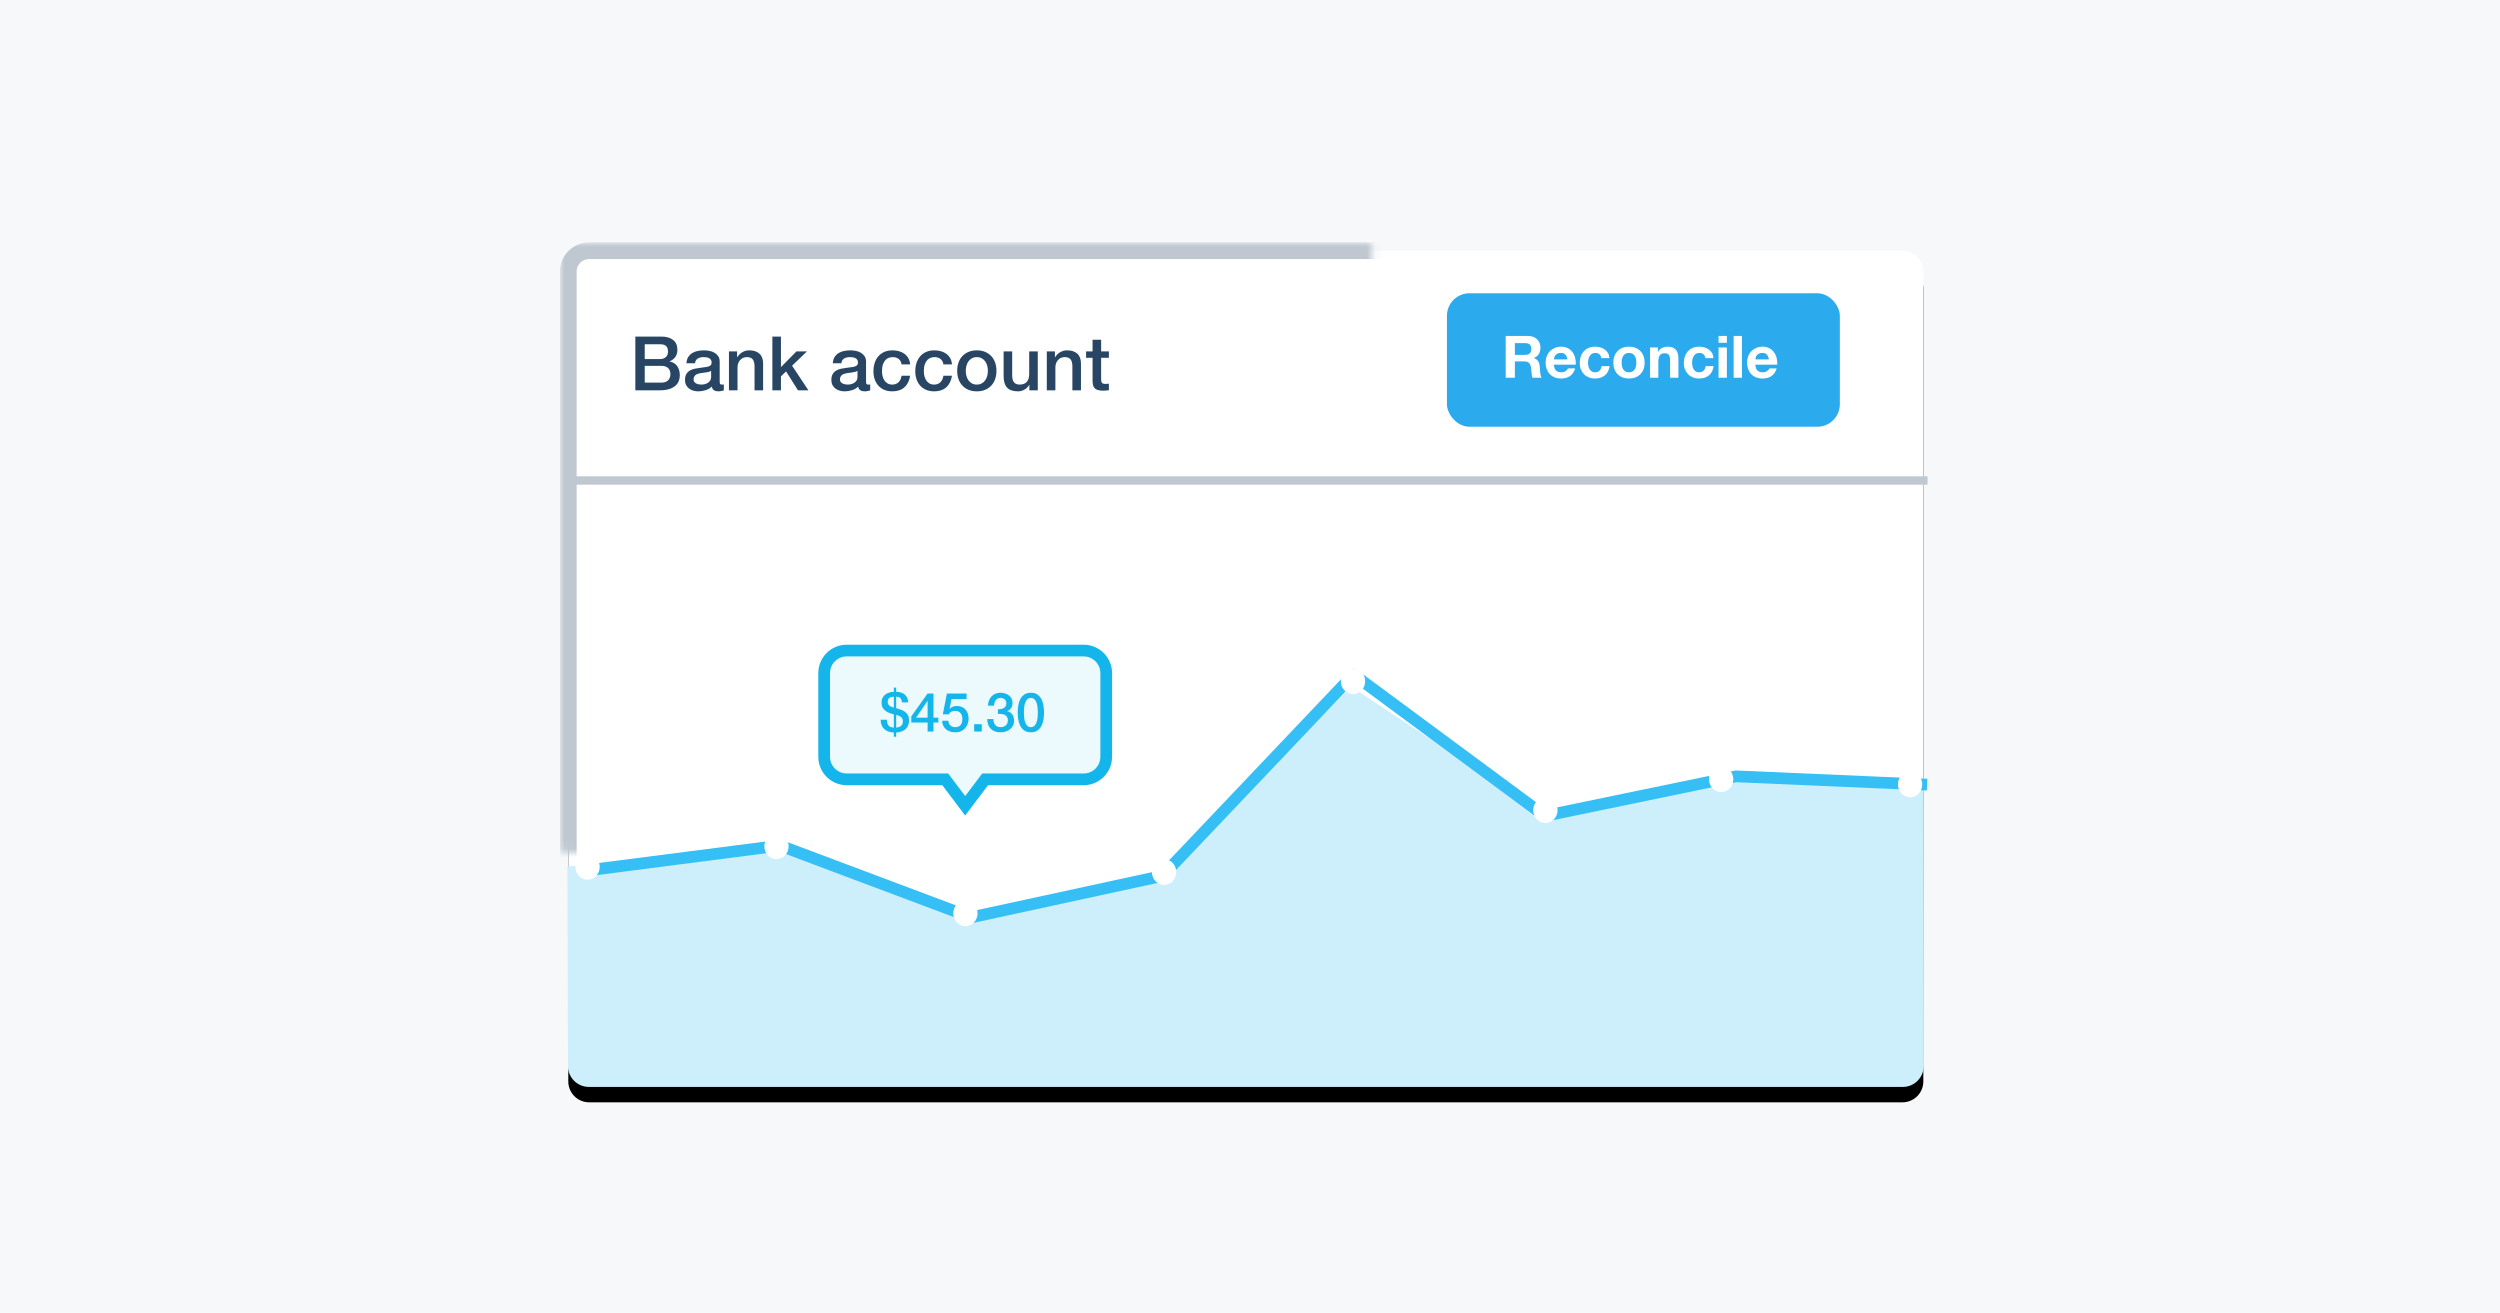 <?xml version="1.0" encoding="UTF-8" standalone="no"?>
<svg width="299px" height="157px" viewBox="0 0 299 157" version="1.1" xmlns="http://www.w3.org/2000/svg" xmlns:xlink="http://www.w3.org/1999/xlink">
    <!-- Generator: Sketch 40 (33762) - http://www.bohemiancoding.com/sketch -->
    <title>Dashboard</title>
    <desc>Created with Sketch.</desc>
    <defs>
        <path d="M67.969,32.479 C67.969,31.102 69.083,29.986 70.47,29.986 L148.922,29.986 L227.536,29.986 C228.913,29.986 230.03,31.107 230.03,32.479 L230.03,127.346 C230.03,128.723 228.908,129.839 227.533,129.839 L70.466,129.839 C69.087,129.839 67.969,128.717 67.969,127.346 L67.969,32.479 Z" id="path-1"></path>
        <filter x="-50%" y="-50%" width="200%" height="200%" filterUnits="objectBoundingBox" id="filter-2">
            <feMorphology radius="1" operator="dilate" in="SourceAlpha" result="shadowSpreadOuter1"></feMorphology>
            <feOffset dx="0" dy="2" in="shadowSpreadOuter1" result="shadowOffsetOuter1"></feOffset>
            <feComposite in="shadowOffsetOuter1" in2="SourceAlpha" operator="out" result="shadowOffsetOuter1"></feComposite>
            <feColorMatrix values="0 0 0 0 0   0 0 0 0 0   0 0 0 0 0  0 0 0 0.05 0" type="matrix" in="shadowOffsetOuter1" result="shadowMatrixOuter1"></feColorMatrix>
            <feMorphology radius="1" operator="dilate" in="SourceAlpha" result="shadowSpreadOuter2"></feMorphology>
            <feOffset dx="0" dy="0" in="shadowSpreadOuter2" result="shadowOffsetOuter2"></feOffset>
            <feGaussianBlur stdDeviation="7.5" in="shadowOffsetOuter2" result="shadowBlurOuter2"></feGaussianBlur>
            <feComposite in="shadowBlurOuter2" in2="SourceAlpha" operator="out" result="shadowBlurOuter2"></feComposite>
            <feColorMatrix values="0 0 0 0 0   0 0 0 0 0   0 0 0 0 0  0 0 0 0.05 0" type="matrix" in="shadowBlurOuter2" result="shadowMatrixOuter2"></feColorMatrix>
            <feMerge>
                <feMergeNode in="shadowMatrixOuter1"></feMergeNode>
                <feMergeNode in="shadowMatrixOuter2"></feMergeNode>
            </feMerge>
        </filter>
        <mask id="mask-3" maskContentUnits="userSpaceOnUse" maskUnits="objectBoundingBox" x="-1" y="-1" width="164.06" height="101.853">
            <rect x="66.969" y="28.986" width="164.06" height="101.853" fill="white"></rect>
            <use xlink:href="#path-1" fill="black"></use>
        </mask>
        <ellipse id="path-4" cx="70.271" cy="103.681" rx="1.454" ry="1.542"></ellipse>
        <mask id="mask-5" maskContentUnits="userSpaceOnUse" maskUnits="objectBoundingBox" x="-1.4" y="-1.4" width="5.708" height="5.884">
            <rect x="67.417" y="100.739" width="5.708" height="5.884" fill="white"></rect>
            <use xlink:href="#path-4" fill="black"></use>
        </mask>
        <ellipse id="path-6" cx="92.867" cy="101.214" rx="1.454" ry="1.542"></ellipse>
        <mask id="mask-7" maskContentUnits="userSpaceOnUse" maskUnits="objectBoundingBox" x="-1.4" y="-1.4" width="5.708" height="5.884">
            <rect x="90.013" y="98.272" width="5.708" height="5.884" fill="white"></rect>
            <use xlink:href="#path-6" fill="black"></use>
        </mask>
        <ellipse id="path-8" cx="115.464" cy="109.232" rx="1.454" ry="1.542"></ellipse>
        <mask id="mask-9" maskContentUnits="userSpaceOnUse" maskUnits="objectBoundingBox" x="-1.4" y="-1.4" width="5.708" height="5.884">
            <rect x="112.61" y="106.29" width="5.708" height="5.884" fill="white"></rect>
            <use xlink:href="#path-8" fill="black"></use>
        </mask>
        <ellipse id="path-10" cx="139.223" cy="104.298" rx="1.454" ry="1.542"></ellipse>
        <mask id="mask-11" maskContentUnits="userSpaceOnUse" maskUnits="objectBoundingBox" x="-1.4" y="-1.4" width="5.708" height="5.884">
            <rect x="136.369" y="101.356" width="5.708" height="5.884" fill="white"></rect>
            <use xlink:href="#path-10" fill="black"></use>
        </mask>
        <ellipse id="path-12" cx="161.819" cy="81.477" rx="1.454" ry="1.542"></ellipse>
        <mask id="mask-13" maskContentUnits="userSpaceOnUse" maskUnits="objectBoundingBox" x="-1.4" y="-1.4" width="5.708" height="5.884">
            <rect x="158.966" y="78.535" width="5.708" height="5.884" fill="white"></rect>
            <use xlink:href="#path-12" fill="black"></use>
        </mask>
        <ellipse id="path-14" cx="184.831" cy="96.897" rx="1.454" ry="1.542"></ellipse>
        <mask id="mask-15" maskContentUnits="userSpaceOnUse" maskUnits="objectBoundingBox" x="-1.4" y="-1.4" width="5.708" height="5.884">
            <rect x="181.977" y="93.955" width="5.708" height="5.884" fill="white"></rect>
            <use xlink:href="#path-14" fill="black"></use>
        </mask>
        <ellipse id="path-16" cx="205.849" cy="93.196" rx="1.454" ry="1.542"></ellipse>
        <mask id="mask-17" maskContentUnits="userSpaceOnUse" maskUnits="objectBoundingBox" x="-1.4" y="-1.4" width="5.708" height="5.884">
            <rect x="202.995" y="90.254" width="5.708" height="5.884" fill="white"></rect>
            <use xlink:href="#path-16" fill="black"></use>
        </mask>
        <ellipse id="path-18" cx="228.446" cy="93.813" rx="1.454" ry="1.542"></ellipse>
        <mask id="mask-19" maskContentUnits="userSpaceOnUse" maskUnits="objectBoundingBox" x="-1.4" y="-1.4" width="5.708" height="5.884">
            <rect x="225.592" y="90.871" width="5.708" height="5.884" fill="white"></rect>
            <use xlink:href="#path-18" fill="black"></use>
        </mask>
    </defs>
    <g id="Basic-layouts-&amp;-components" stroke="none" stroke-width="1" fill="none" fill-rule="evenodd">
        <g id="Features---Paths" transform="translate(-892, -1009)">
            <g id="Dashboard" transform="translate(892, 1009)">
                <rect id="Mask" fill="#F6F8F9" x="0" y="0" width="299" height="157"></rect>
                <g id="Rectangle-484-Copy-166">
                    <use fill="black" fill-opacity="1" filter="url(#filter-2)" xlink:href="#path-1"></use>
                    <use fill="#FFFFFF" fill-rule="evenodd" xlink:href="#path-1"></use>
                    <use stroke="#BFC8D1" mask="url(#mask-3)" stroke-width="2" xlink:href="#path-1"></use>
                </g>
                <rect id="Rectangle-386-Copy-2" fill="#2BAAED" x="173.054" y="35.073" width="46.99" height="15.967" rx="2.7"></rect>
                <path d="M181.18,42.442 L181.18,41.035 L182.384,41.035 C182.636,41.035 182.825,41.089 182.951,41.199 C183.077,41.309 183.14,41.485 183.14,41.728 C183.14,41.98 183.077,42.162 182.951,42.274 C182.825,42.386 182.636,42.442 182.384,42.442 L181.18,42.442 Z M180.081,40.181 L180.081,45.179 L181.18,45.179 L181.18,43.226 L182.279,43.226 C182.554,43.226 182.753,43.286 182.874,43.408 C182.995,43.529 183.075,43.72 183.112,43.982 C183.14,44.182 183.161,44.392 183.175,44.612 C183.189,44.831 183.226,45.02 183.287,45.179 L184.386,45.179 C184.335,45.109 184.296,45.023 184.27,44.923 C184.245,44.823 184.226,44.717 184.214,44.605 C184.203,44.493 184.195,44.383 184.19,44.276 C184.185,44.168 184.181,44.075 184.176,43.996 C184.167,43.87 184.149,43.744 184.123,43.618 C184.098,43.492 184.057,43.376 184.001,43.271 C183.945,43.166 183.873,43.075 183.784,42.998 C183.695,42.921 183.583,42.864 183.448,42.827 L183.448,42.813 C183.728,42.701 183.93,42.537 184.053,42.323 C184.177,42.108 184.239,41.854 184.239,41.56 C184.239,41.368 184.205,41.19 184.137,41.024 C184.07,40.858 183.972,40.713 183.843,40.587 C183.715,40.461 183.561,40.361 183.381,40.289 C183.202,40.217 183,40.181 182.776,40.181 L180.081,40.181 Z M187.466,42.981 L185.849,42.981 C185.854,42.911 185.869,42.831 185.894,42.743 C185.92,42.654 185.964,42.57 186.027,42.491 C186.09,42.411 186.174,42.345 186.279,42.291 C186.384,42.237 186.516,42.211 186.675,42.211 C186.918,42.211 187.098,42.276 187.217,42.407 C187.336,42.537 187.419,42.729 187.466,42.981 L187.466,42.981 Z M185.849,43.611 L188.46,43.611 C188.479,43.331 188.455,43.062 188.39,42.806 C188.325,42.549 188.218,42.32 188.071,42.12 C187.924,41.919 187.737,41.759 187.508,41.64 C187.279,41.521 187.011,41.462 186.703,41.462 C186.428,41.462 186.177,41.511 185.95,41.609 C185.724,41.707 185.529,41.841 185.366,42.011 C185.203,42.181 185.077,42.383 184.988,42.617 C184.899,42.85 184.855,43.102 184.855,43.373 C184.855,43.653 184.898,43.909 184.984,44.143 C185.071,44.376 185.193,44.577 185.352,44.745 C185.511,44.913 185.704,45.042 185.933,45.133 C186.162,45.224 186.418,45.27 186.703,45.27 C187.114,45.27 187.464,45.176 187.753,44.99 C188.042,44.803 188.257,44.493 188.397,44.059 L187.522,44.059 C187.489,44.171 187.401,44.277 187.256,44.377 C187.111,44.477 186.939,44.528 186.738,44.528 C186.458,44.528 186.243,44.455 186.094,44.311 C185.945,44.166 185.863,43.933 185.849,43.611 L185.849,43.611 Z M191.512,42.834 L192.485,42.834 C192.471,42.6 192.415,42.398 192.317,42.228 C192.219,42.058 192.092,41.915 191.935,41.801 C191.779,41.687 191.602,41.602 191.403,41.546 C191.205,41.49 190.999,41.462 190.784,41.462 C190.49,41.462 190.229,41.511 190,41.609 C189.771,41.707 189.578,41.843 189.419,42.018 C189.26,42.193 189.14,42.401 189.058,42.641 C188.977,42.881 188.936,43.142 188.936,43.422 C188.936,43.692 188.98,43.941 189.069,44.167 C189.158,44.393 189.281,44.588 189.44,44.752 C189.599,44.915 189.791,45.042 190.017,45.133 C190.244,45.224 190.492,45.27 190.763,45.27 C191.244,45.27 191.638,45.144 191.946,44.892 C192.254,44.64 192.441,44.273 192.506,43.793 L191.547,43.793 C191.514,44.017 191.434,44.195 191.305,44.328 C191.177,44.461 190.994,44.528 190.756,44.528 C190.602,44.528 190.471,44.493 190.364,44.423 C190.257,44.353 190.171,44.263 190.108,44.153 C190.045,44.043 190,43.921 189.972,43.786 C189.944,43.65 189.93,43.517 189.93,43.387 C189.93,43.251 189.944,43.115 189.972,42.977 C190,42.839 190.048,42.713 190.115,42.599 C190.183,42.485 190.271,42.391 190.378,42.319 C190.485,42.247 190.618,42.211 190.777,42.211 C191.202,42.211 191.447,42.418 191.512,42.834 L191.512,42.834 Z M193.948,43.373 C193.948,43.228 193.962,43.086 193.99,42.946 C194.018,42.806 194.066,42.682 194.133,42.575 C194.201,42.467 194.291,42.38 194.403,42.312 C194.515,42.244 194.655,42.211 194.823,42.211 C194.991,42.211 195.132,42.244 195.246,42.312 C195.361,42.38 195.452,42.467 195.519,42.575 C195.587,42.682 195.635,42.806 195.663,42.946 C195.691,43.086 195.705,43.228 195.705,43.373 C195.705,43.517 195.691,43.658 195.663,43.796 C195.635,43.934 195.587,44.057 195.519,44.167 C195.452,44.277 195.361,44.364 195.246,44.43 C195.132,44.495 194.991,44.528 194.823,44.528 C194.655,44.528 194.515,44.495 194.403,44.43 C194.291,44.364 194.201,44.277 194.133,44.167 C194.066,44.057 194.018,43.934 193.99,43.796 C193.962,43.658 193.948,43.517 193.948,43.373 L193.948,43.373 Z M192.954,43.373 C192.954,43.662 192.998,43.923 193.087,44.157 C193.176,44.39 193.302,44.589 193.465,44.755 C193.628,44.921 193.824,45.048 194.053,45.137 C194.282,45.225 194.538,45.27 194.823,45.27 C195.108,45.27 195.365,45.225 195.596,45.137 C195.827,45.048 196.025,44.921 196.188,44.755 C196.351,44.589 196.477,44.39 196.566,44.157 C196.655,43.923 196.699,43.662 196.699,43.373 C196.699,43.083 196.655,42.821 196.566,42.585 C196.477,42.349 196.351,42.149 196.188,41.983 C196.025,41.817 195.827,41.689 195.596,41.598 C195.365,41.507 195.108,41.462 194.823,41.462 C194.538,41.462 194.282,41.507 194.053,41.598 C193.824,41.689 193.628,41.817 193.465,41.983 C193.302,42.149 193.176,42.349 193.087,42.585 C192.998,42.821 192.954,43.083 192.954,43.373 L192.954,43.373 Z M197.343,41.56 L197.343,45.179 L198.337,45.179 L198.337,43.282 C198.337,42.913 198.398,42.648 198.519,42.487 C198.64,42.326 198.836,42.246 199.107,42.246 C199.345,42.246 199.511,42.319 199.604,42.466 C199.697,42.613 199.744,42.836 199.744,43.135 L199.744,45.179 L200.738,45.179 L200.738,42.953 C200.738,42.729 200.718,42.524 200.678,42.34 C200.639,42.156 200.57,41.999 200.472,41.871 C200.374,41.743 200.24,41.642 200.069,41.57 C199.899,41.498 199.681,41.462 199.415,41.462 C199.205,41.462 199,41.509 198.799,41.605 C198.598,41.701 198.435,41.854 198.309,42.064 L198.288,42.064 L198.288,41.56 L197.343,41.56 Z M203.958,42.834 L204.931,42.834 C204.917,42.6 204.861,42.398 204.763,42.228 C204.665,42.058 204.538,41.915 204.381,41.801 C204.225,41.687 204.048,41.602 203.849,41.546 C203.651,41.49 203.445,41.462 203.23,41.462 C202.936,41.462 202.675,41.511 202.446,41.609 C202.217,41.707 202.024,41.843 201.865,42.018 C201.706,42.193 201.586,42.401 201.504,42.641 C201.423,42.881 201.382,43.142 201.382,43.422 C201.382,43.692 201.426,43.941 201.515,44.167 C201.604,44.393 201.727,44.588 201.886,44.752 C202.045,44.915 202.237,45.042 202.463,45.133 C202.69,45.224 202.938,45.27 203.209,45.27 C203.69,45.27 204.084,45.144 204.392,44.892 C204.7,44.64 204.887,44.273 204.952,43.793 L203.993,43.793 C203.96,44.017 203.88,44.195 203.751,44.328 C203.623,44.461 203.44,44.528 203.202,44.528 C203.048,44.528 202.917,44.493 202.81,44.423 C202.703,44.353 202.617,44.263 202.554,44.153 C202.491,44.043 202.446,43.921 202.418,43.786 C202.39,43.65 202.376,43.517 202.376,43.387 C202.376,43.251 202.39,43.115 202.418,42.977 C202.446,42.839 202.494,42.713 202.561,42.599 C202.629,42.485 202.717,42.391 202.824,42.319 C202.931,42.247 203.064,42.211 203.223,42.211 C203.648,42.211 203.893,42.418 203.958,42.834 L203.958,42.834 Z M206.534,41 L206.534,40.181 L205.54,40.181 L205.54,41 L206.534,41 Z M205.54,41.56 L205.54,45.179 L206.534,45.179 L206.534,41.56 L205.54,41.56 Z M207.346,40.181 L207.346,45.179 L208.34,45.179 L208.34,40.181 L207.346,40.181 Z M211.56,42.981 L209.943,42.981 C209.948,42.911 209.963,42.831 209.988,42.743 C210.014,42.654 210.058,42.57 210.121,42.491 C210.184,42.411 210.268,42.345 210.373,42.291 C210.478,42.237 210.61,42.211 210.769,42.211 C211.012,42.211 211.192,42.276 211.311,42.407 C211.43,42.537 211.513,42.729 211.56,42.981 L211.56,42.981 Z M209.943,43.611 L212.554,43.611 C212.573,43.331 212.549,43.062 212.484,42.806 C212.419,42.549 212.312,42.32 212.165,42.12 C212.018,41.919 211.831,41.759 211.602,41.64 C211.373,41.521 211.105,41.462 210.797,41.462 C210.522,41.462 210.271,41.511 210.044,41.609 C209.818,41.707 209.623,41.841 209.46,42.011 C209.297,42.181 209.171,42.383 209.082,42.617 C208.993,42.85 208.949,43.102 208.949,43.373 C208.949,43.653 208.992,43.909 209.078,44.143 C209.165,44.376 209.287,44.577 209.446,44.745 C209.605,44.913 209.798,45.042 210.027,45.133 C210.256,45.224 210.512,45.27 210.797,45.27 C211.208,45.27 211.558,45.176 211.847,44.99 C212.136,44.803 212.351,44.493 212.491,44.059 L211.616,44.059 C211.583,44.171 211.495,44.277 211.35,44.377 C211.205,44.477 211.033,44.528 210.832,44.528 C210.552,44.528 210.337,44.455 210.188,44.311 C210.039,44.166 209.957,43.933 209.943,43.611 L209.943,43.611 Z" id="Reconcile" fill="#FFFFFF"></path>
                <path d="M68.024,57.467 L230.032,57.467" id="Line-Copy-72" stroke="#BFC8D1" stroke-linecap="square" fill="#D8D8D8"></path>
                <g id="Group-25" transform="translate(67.654, 80.675)">
                    <path d="M0.206,22.979 L25.45,19.842 L47.49,28.511 L71.368,23.781 L93.98,1.48 L116.775,16.501 L137.64,12.232 L162.35,13.128 L162.42,46.819 C162.422,48.201 161.303,49.321 159.927,49.321 L2.778,49.321 C1.398,49.321 0.277,48.206 0.273,46.819 L0.206,22.979 Z" id="Path-18" fill="#CCEFFB"></path>
                    <polyline id="Path-18-Copy" stroke="#35BFF5" stroke-width="1.4" stroke-linejoin="round" points="2.767 23.407 25.633 20.453 48.498 29.042 71.364 24.081 94.23 0 117.096 16.908 139.961 12.175 162.827 13.167"></polyline>
                </g>
                <g id="Oval-966-Copy">
                    <use fill="#FFFFFF" fill-rule="evenodd" xlink:href="#path-4"></use>
                    <use stroke="#35BFF5" mask="url(#mask-5)" stroke-width="2.8" xlink:href="#path-4"></use>
                </g>
                <g id="Oval-966-Copy-3">
                    <use fill="#FFFFFF" fill-rule="evenodd" xlink:href="#path-6"></use>
                    <use stroke="#35BFF5" mask="url(#mask-7)" stroke-width="2.8" xlink:href="#path-6"></use>
                </g>
                <g id="Oval-966-Copy-5">
                    <use fill="#FFFFFF" fill-rule="evenodd" xlink:href="#path-8"></use>
                    <use stroke="#35BFF5" mask="url(#mask-9)" stroke-width="2.8" xlink:href="#path-8"></use>
                </g>
                <g id="Oval-966-Copy-7">
                    <use fill="#FFFFFF" fill-rule="evenodd" xlink:href="#path-10"></use>
                    <use stroke="#35BFF5" mask="url(#mask-11)" stroke-width="2.8" xlink:href="#path-10"></use>
                </g>
                <g id="Oval-966-Copy-9">
                    <use fill="#FFFFFF" fill-rule="evenodd" xlink:href="#path-12"></use>
                    <use stroke="#35BFF5" mask="url(#mask-13)" stroke-width="2.8" xlink:href="#path-12"></use>
                </g>
                <g id="Oval-966-Copy-11">
                    <use fill="#FFFFFF" fill-rule="evenodd" xlink:href="#path-14"></use>
                    <use stroke="#35BFF5" mask="url(#mask-15)" stroke-width="2.8" xlink:href="#path-14"></use>
                </g>
                <g id="Oval-966-Copy-13">
                    <use fill="#FFFFFF" fill-rule="evenodd" xlink:href="#path-16"></use>
                    <use stroke="#35BFF5" mask="url(#mask-17)" stroke-width="2.8" xlink:href="#path-16"></use>
                </g>
                <g id="Oval-966-Copy-15">
                    <use fill="#FFFFFF" fill-rule="evenodd" xlink:href="#path-18"></use>
                    <use stroke="#35BFF5" mask="url(#mask-19)" stroke-width="2.8" xlink:href="#path-18"></use>
                </g>
                <path d="M117.821,93.21 L129.6,93.21 C131.103,93.21 132.304,92.001 132.304,90.51 L132.304,80.508 C132.304,79.016 131.093,77.807 129.6,77.807 L101.271,77.807 C99.768,77.807 98.568,79.017 98.568,80.508 L98.568,90.51 C98.568,92.002 99.778,93.21 101.271,93.21 L113.051,93.21 L115.436,96.377 L117.821,93.21 Z" id="Combined-Shape" stroke="#13B5EA" stroke-width="1.4" fill-opacity="0.08" fill="#13B5EA"></path>
                <path d="M106.905,83.328 C106.671,83.328 106.49,83.376 106.362,83.474 C106.234,83.571 106.17,83.735 106.17,83.965 C106.17,84.069 106.192,84.157 106.235,84.231 C106.278,84.305 106.334,84.368 106.401,84.42 C106.468,84.472 106.546,84.514 106.635,84.546 C106.724,84.579 106.814,84.606 106.905,84.628 L106.905,83.328 Z M106.073,86.084 C106.068,86.37 106.131,86.595 106.261,86.76 C106.391,86.924 106.606,87.011 106.905,87.02 L106.905,85.447 C106.727,85.399 106.55,85.341 106.375,85.274 C106.199,85.207 106.041,85.12 105.9,85.014 C105.759,84.908 105.646,84.775 105.559,84.615 C105.472,84.454 105.429,84.255 105.429,84.017 C105.429,83.809 105.469,83.625 105.549,83.467 C105.629,83.309 105.738,83.177 105.874,83.071 C106.011,82.965 106.168,82.883 106.346,82.827 C106.523,82.771 106.71,82.743 106.905,82.743 L106.905,82.236 L107.184,82.236 L107.184,82.743 C107.379,82.743 107.563,82.769 107.737,82.821 C107.91,82.873 108.06,82.951 108.188,83.055 C108.316,83.159 108.418,83.291 108.494,83.451 C108.57,83.611 108.608,83.798 108.608,84.01 L107.867,84.01 C107.858,83.789 107.8,83.62 107.694,83.503 C107.588,83.386 107.418,83.328 107.184,83.328 L107.184,84.699 C107.379,84.751 107.57,84.812 107.756,84.881 C107.942,84.95 108.107,85.039 108.25,85.148 C108.393,85.256 108.508,85.39 108.595,85.551 C108.681,85.711 108.725,85.908 108.725,86.142 C108.725,86.385 108.684,86.596 108.604,86.776 C108.524,86.956 108.415,87.105 108.276,87.224 C108.137,87.343 107.975,87.434 107.789,87.497 C107.602,87.56 107.401,87.596 107.184,87.605 L107.184,88.112 L106.905,88.112 L106.905,87.605 C106.671,87.6 106.456,87.563 106.261,87.494 C106.066,87.425 105.899,87.326 105.761,87.198 C105.622,87.07 105.515,86.913 105.439,86.727 C105.363,86.541 105.327,86.326 105.332,86.084 L106.073,86.084 Z M107.184,87.02 C107.418,87.002 107.61,86.934 107.759,86.815 C107.909,86.696 107.984,86.506 107.984,86.246 C107.984,86.125 107.961,86.023 107.915,85.941 C107.87,85.858 107.809,85.789 107.733,85.733 C107.657,85.676 107.572,85.631 107.477,85.596 C107.381,85.561 107.284,85.531 107.184,85.505 L107.184,87.02 Z M109.563,85.83 L110.941,85.83 L110.941,83.828 L110.928,83.828 L109.563,85.83 Z M112.228,86.415 L111.643,86.415 L111.643,87.494 L110.941,87.494 L110.941,86.415 L108.991,86.415 L108.991,85.681 L110.941,82.944 L111.643,82.944 L111.643,85.83 L112.228,85.83 L112.228,86.415 Z M113.249,82.944 L115.602,82.944 L115.602,83.607 L113.801,83.607 L113.567,84.764 L113.58,84.777 C113.68,84.664 113.806,84.579 113.96,84.52 C114.114,84.462 114.267,84.433 114.419,84.433 C114.644,84.433 114.845,84.47 115.023,84.546 C115.201,84.622 115.35,84.728 115.472,84.865 C115.593,85.001 115.685,85.163 115.748,85.349 C115.811,85.535 115.842,85.737 115.842,85.954 C115.842,86.136 115.813,86.323 115.754,86.516 C115.696,86.709 115.603,86.884 115.475,87.042 C115.347,87.2 115.183,87.33 114.984,87.432 C114.785,87.534 114.546,87.585 114.269,87.585 C114.048,87.585 113.843,87.556 113.655,87.497 C113.466,87.439 113.301,87.351 113.158,87.234 C113.015,87.117 112.901,86.973 112.816,86.802 C112.732,86.631 112.685,86.43 112.677,86.201 L113.418,86.201 C113.439,86.448 113.524,86.637 113.671,86.769 C113.818,86.901 114.013,86.968 114.256,86.968 C114.412,86.968 114.544,86.942 114.653,86.89 C114.761,86.838 114.849,86.766 114.916,86.675 C114.983,86.584 115.031,86.478 115.059,86.357 C115.087,86.235 115.101,86.105 115.101,85.967 C115.101,85.841 115.084,85.721 115.049,85.606 C115.014,85.491 114.962,85.39 114.893,85.304 C114.824,85.217 114.734,85.148 114.623,85.096 C114.513,85.044 114.384,85.018 114.237,85.018 C114.081,85.018 113.934,85.047 113.798,85.105 C113.661,85.164 113.563,85.273 113.502,85.434 L112.761,85.434 L113.249,82.944 Z M116.512,86.617 L117.415,86.617 L117.415,87.494 L116.512,87.494 L116.512,86.617 Z M119.352,84.829 C119.473,84.833 119.595,84.825 119.716,84.803 C119.837,84.781 119.946,84.743 120.041,84.689 C120.136,84.635 120.213,84.56 120.272,84.465 C120.33,84.37 120.36,84.253 120.36,84.114 C120.36,83.919 120.293,83.763 120.161,83.646 C120.029,83.529 119.859,83.471 119.651,83.471 C119.521,83.471 119.408,83.497 119.313,83.549 C119.218,83.601 119.139,83.671 119.076,83.76 C119.013,83.849 118.966,83.948 118.936,84.059 C118.906,84.169 118.893,84.283 118.897,84.4 L118.156,84.4 C118.165,84.179 118.206,83.974 118.28,83.786 C118.353,83.597 118.454,83.434 118.582,83.295 C118.71,83.156 118.865,83.048 119.047,82.97 C119.229,82.892 119.434,82.853 119.664,82.853 C119.842,82.853 120.016,82.879 120.187,82.931 C120.358,82.983 120.512,83.059 120.649,83.159 C120.785,83.258 120.895,83.385 120.977,83.539 C121.059,83.693 121.101,83.869 121.101,84.069 C121.101,84.298 121.049,84.499 120.945,84.67 C120.841,84.841 120.678,84.966 120.457,85.044 L120.457,85.057 C120.717,85.109 120.92,85.237 121.065,85.443 C121.21,85.649 121.283,85.899 121.283,86.194 C121.283,86.411 121.239,86.605 121.153,86.776 C121.066,86.947 120.949,87.092 120.802,87.211 C120.654,87.33 120.483,87.423 120.288,87.488 C120.093,87.553 119.887,87.585 119.671,87.585 C119.406,87.585 119.175,87.547 118.978,87.471 C118.781,87.395 118.616,87.288 118.484,87.15 C118.352,87.011 118.251,86.844 118.182,86.649 C118.113,86.454 118.076,86.237 118.072,85.999 L118.813,85.999 C118.804,86.276 118.872,86.507 119.017,86.691 C119.162,86.875 119.38,86.968 119.671,86.968 C119.918,86.968 120.124,86.897 120.291,86.756 C120.458,86.615 120.542,86.415 120.542,86.155 C120.542,85.977 120.507,85.837 120.438,85.733 C120.368,85.629 120.277,85.549 120.165,85.495 C120.052,85.441 119.925,85.408 119.784,85.395 C119.643,85.382 119.499,85.377 119.352,85.382 L119.352,84.829 Z M123.291,82.853 C123.616,82.853 123.881,82.928 124.087,83.077 C124.293,83.227 124.453,83.417 124.568,83.649 C124.683,83.881 124.761,84.136 124.802,84.413 C124.843,84.69 124.864,84.959 124.864,85.219 C124.864,85.479 124.843,85.748 124.802,86.025 C124.761,86.302 124.683,86.557 124.568,86.789 C124.453,87.021 124.293,87.211 124.087,87.361 C123.881,87.51 123.616,87.585 123.291,87.585 C122.966,87.585 122.701,87.51 122.495,87.361 C122.289,87.211 122.129,87.021 122.014,86.789 C121.899,86.557 121.821,86.302 121.78,86.025 C121.739,85.748 121.718,85.479 121.718,85.219 C121.718,84.959 121.739,84.69 121.78,84.413 C121.821,84.136 121.899,83.881 122.014,83.649 C122.129,83.417 122.289,83.227 122.495,83.077 C122.701,82.928 122.966,82.853 123.291,82.853 L123.291,82.853 Z M123.291,86.968 C123.451,86.968 123.586,86.921 123.694,86.828 C123.802,86.735 123.888,86.609 123.951,86.451 C124.014,86.293 124.058,86.107 124.084,85.895 C124.11,85.683 124.123,85.457 124.123,85.219 C124.123,84.981 124.11,84.756 124.084,84.546 C124.058,84.336 124.014,84.151 123.951,83.991 C123.888,83.83 123.802,83.703 123.694,83.61 C123.586,83.517 123.451,83.471 123.291,83.471 C123.126,83.471 122.991,83.517 122.885,83.61 C122.779,83.703 122.694,83.83 122.631,83.991 C122.568,84.151 122.524,84.336 122.498,84.546 C122.472,84.756 122.459,84.981 122.459,85.219 C122.459,85.457 122.472,85.683 122.498,85.895 C122.524,86.107 122.568,86.293 122.631,86.451 C122.694,86.609 122.779,86.735 122.885,86.828 C122.991,86.921 123.126,86.968 123.291,86.968 L123.291,86.968 Z" id="$45.30" fill="#13B5EA"></path>
                <path d="M77.111,42.945 L78.947,42.945 C79.217,42.945 79.442,42.869 79.622,42.716 C79.802,42.563 79.892,42.342 79.892,42.054 C79.892,41.73 79.811,41.502 79.649,41.37 C79.487,41.238 79.253,41.172 78.947,41.172 L77.111,41.172 L77.111,42.945 Z M75.986,40.254 L79.109,40.254 C79.685,40.254 80.147,40.386 80.495,40.65 C80.843,40.914 81.017,41.313 81.017,41.847 C81.017,42.171 80.938,42.449 80.778,42.68 C80.619,42.911 80.393,43.089 80.099,43.215 L80.099,43.233 C80.495,43.317 80.795,43.505 80.999,43.796 C81.203,44.087 81.305,44.451 81.305,44.889 C81.305,45.141 81.26,45.377 81.17,45.596 C81.08,45.815 80.939,46.004 80.747,46.163 C80.555,46.322 80.309,46.448 80.009,46.541 C79.709,46.634 79.352,46.68 78.938,46.68 L75.986,46.68 L75.986,40.254 Z M77.111,45.762 L79.1,45.762 C79.442,45.762 79.707,45.674 79.896,45.497 C80.086,45.32 80.18,45.069 80.18,44.745 C80.18,44.427 80.086,44.183 79.896,44.012 C79.707,43.841 79.442,43.755 79.1,43.755 L77.111,43.755 L77.111,45.762 Z M86.075,45.645 C86.075,45.771 86.091,45.861 86.124,45.915 C86.157,45.969 86.222,45.996 86.318,45.996 L86.426,45.996 C86.468,45.996 86.516,45.99 86.57,45.978 L86.57,46.689 C86.534,46.701 86.488,46.715 86.43,46.73 C86.373,46.745 86.315,46.758 86.255,46.77 C86.195,46.782 86.135,46.791 86.075,46.797 C86.015,46.803 85.964,46.806 85.922,46.806 C85.712,46.806 85.538,46.764 85.4,46.68 C85.262,46.596 85.172,46.449 85.13,46.239 C84.926,46.437 84.676,46.581 84.378,46.671 C84.081,46.761 83.795,46.806 83.519,46.806 C83.309,46.806 83.108,46.778 82.916,46.721 C82.724,46.664 82.555,46.58 82.407,46.469 C82.26,46.358 82.144,46.217 82.056,46.046 C81.969,45.875 81.926,45.675 81.926,45.447 C81.926,45.159 81.978,44.925 82.083,44.745 C82.189,44.565 82.326,44.424 82.497,44.322 C82.669,44.22 82.86,44.147 83.073,44.102 C83.287,44.057 83.501,44.022 83.717,43.998 C83.903,43.962 84.08,43.937 84.248,43.922 C84.416,43.907 84.564,43.881 84.693,43.845 C84.823,43.809 84.924,43.754 84.999,43.679 C85.075,43.604 85.112,43.491 85.112,43.341 C85.112,43.209 85.081,43.101 85.017,43.017 C84.954,42.933 84.877,42.869 84.783,42.824 C84.69,42.779 84.587,42.749 84.473,42.734 C84.359,42.719 84.251,42.711 84.149,42.711 C83.861,42.711 83.624,42.771 83.438,42.891 C83.252,43.011 83.147,43.197 83.123,43.449 L82.097,43.449 C82.115,43.149 82.187,42.9 82.313,42.702 C82.439,42.504 82.599,42.345 82.794,42.225 C82.99,42.105 83.21,42.021 83.456,41.973 C83.702,41.925 83.954,41.901 84.212,41.901 C84.44,41.901 84.665,41.925 84.887,41.973 C85.109,42.021 85.308,42.099 85.485,42.207 C85.663,42.315 85.805,42.455 85.913,42.626 C86.021,42.797 86.075,43.005 86.075,43.251 L86.075,45.645 Z M85.049,44.349 C84.893,44.451 84.701,44.513 84.473,44.534 C84.245,44.555 84.017,44.586 83.789,44.628 C83.681,44.646 83.576,44.672 83.474,44.705 C83.372,44.738 83.282,44.783 83.204,44.84 C83.126,44.897 83.065,44.972 83.019,45.065 C82.974,45.158 82.952,45.27 82.952,45.402 C82.952,45.516 82.985,45.612 83.051,45.69 C83.117,45.768 83.196,45.83 83.289,45.875 C83.383,45.92 83.484,45.951 83.595,45.969 C83.707,45.987 83.807,45.996 83.897,45.996 C84.011,45.996 84.134,45.981 84.266,45.951 C84.398,45.921 84.522,45.87 84.639,45.798 C84.757,45.726 84.854,45.635 84.932,45.524 C85.01,45.413 85.049,45.276 85.049,45.114 L85.049,44.349 Z M87.182,42.027 L88.154,42.027 L88.154,42.711 L88.172,42.729 C88.328,42.471 88.532,42.269 88.784,42.122 C89.036,41.975 89.315,41.901 89.621,41.901 C90.131,41.901 90.533,42.033 90.827,42.297 C91.121,42.561 91.268,42.957 91.268,43.485 L91.268,46.68 L90.242,46.68 L90.242,43.755 C90.23,43.389 90.152,43.124 90.008,42.959 C89.864,42.794 89.639,42.711 89.333,42.711 C89.159,42.711 89.003,42.743 88.865,42.806 C88.727,42.869 88.61,42.956 88.514,43.067 C88.418,43.178 88.343,43.308 88.289,43.458 C88.235,43.608 88.208,43.767 88.208,43.935 L88.208,46.68 L87.182,46.68 L87.182,42.027 Z M92.375,40.254 L93.401,40.254 L93.401,43.908 L95.255,42.027 L96.515,42.027 L94.733,43.737 L96.686,46.68 L95.435,46.68 L94.013,44.421 L93.401,45.015 L93.401,46.68 L92.375,46.68 L92.375,40.254 Z M103.58,45.645 C103.58,45.771 103.597,45.861 103.629,45.915 C103.662,45.969 103.727,45.996 103.823,45.996 L103.931,45.996 C103.973,45.996 104.021,45.99 104.075,45.978 L104.075,46.689 C104.039,46.701 103.993,46.715 103.936,46.73 C103.879,46.745 103.82,46.758 103.76,46.77 C103.7,46.782 103.64,46.791 103.58,46.797 C103.52,46.803 103.469,46.806 103.427,46.806 C103.217,46.806 103.043,46.764 102.905,46.68 C102.767,46.596 102.677,46.449 102.635,46.239 C102.431,46.437 102.181,46.581 101.883,46.671 C101.586,46.761 101.3,46.806 101.024,46.806 C100.814,46.806 100.613,46.778 100.421,46.721 C100.229,46.664 100.06,46.58 99.912,46.469 C99.765,46.358 99.649,46.217 99.561,46.046 C99.474,45.875 99.431,45.675 99.431,45.447 C99.431,45.159 99.483,44.925 99.588,44.745 C99.694,44.565 99.831,44.424 100.002,44.322 C100.174,44.22 100.365,44.147 100.579,44.102 C100.792,44.057 101.006,44.022 101.222,43.998 C101.408,43.962 101.585,43.937 101.753,43.922 C101.921,43.907 102.069,43.881 102.198,43.845 C102.328,43.809 102.429,43.754 102.504,43.679 C102.579,43.604 102.617,43.491 102.617,43.341 C102.617,43.209 102.585,43.101 102.522,43.017 C102.46,42.933 102.382,42.869 102.288,42.824 C102.195,42.779 102.092,42.749 101.978,42.734 C101.864,42.719 101.756,42.711 101.654,42.711 C101.366,42.711 101.129,42.771 100.943,42.891 C100.757,43.011 100.652,43.197 100.628,43.449 L99.602,43.449 C99.62,43.149 99.692,42.9 99.818,42.702 C99.944,42.504 100.104,42.345 100.299,42.225 C100.495,42.105 100.715,42.021 100.961,41.973 C101.207,41.925 101.459,41.901 101.717,41.901 C101.945,41.901 102.17,41.925 102.392,41.973 C102.614,42.021 102.813,42.099 102.99,42.207 C103.168,42.315 103.31,42.455 103.418,42.626 C103.526,42.797 103.58,43.005 103.58,43.251 L103.58,45.645 Z M102.554,44.349 C102.398,44.451 102.206,44.513 101.978,44.534 C101.75,44.555 101.522,44.586 101.294,44.628 C101.186,44.646 101.081,44.672 100.979,44.705 C100.877,44.738 100.787,44.783 100.709,44.84 C100.631,44.897 100.57,44.972 100.525,45.065 C100.48,45.158 100.457,45.27 100.457,45.402 C100.457,45.516 100.49,45.612 100.556,45.69 C100.622,45.768 100.701,45.83 100.794,45.875 C100.888,45.92 100.989,45.951 101.1,45.969 C101.212,45.987 101.312,45.996 101.402,45.996 C101.516,45.996 101.639,45.981 101.771,45.951 C101.903,45.921 102.027,45.87 102.144,45.798 C102.261,45.726 102.359,45.635 102.437,45.524 C102.515,45.413 102.554,45.276 102.554,45.114 L102.554,44.349 Z M107.828,43.584 C107.786,43.296 107.671,43.079 107.481,42.932 C107.292,42.785 107.054,42.711 106.766,42.711 C106.634,42.711 106.493,42.734 106.343,42.779 C106.193,42.824 106.055,42.908 105.929,43.031 C105.803,43.154 105.698,43.325 105.614,43.544 C105.53,43.763 105.488,44.049 105.488,44.403 C105.488,44.595 105.51,44.787 105.555,44.979 C105.6,45.171 105.672,45.342 105.772,45.492 C105.871,45.642 105.998,45.764 106.154,45.857 C106.31,45.95 106.499,45.996 106.721,45.996 C107.021,45.996 107.268,45.903 107.463,45.717 C107.659,45.531 107.78,45.27 107.828,44.934 L108.854,44.934 C108.758,45.54 108.529,46.004 108.165,46.325 C107.802,46.646 107.321,46.806 106.721,46.806 C106.355,46.806 106.033,46.745 105.754,46.622 C105.474,46.499 105.239,46.331 105.047,46.118 C104.855,45.905 104.71,45.651 104.611,45.357 C104.511,45.063 104.462,44.745 104.462,44.403 C104.462,44.055 104.51,43.728 104.606,43.422 C104.702,43.116 104.846,42.851 105.038,42.626 C105.23,42.401 105.468,42.224 105.754,42.095 C106.039,41.966 106.373,41.901 106.757,41.901 C107.027,41.901 107.283,41.936 107.526,42.005 C107.77,42.074 107.985,42.177 108.174,42.315 C108.364,42.453 108.518,42.627 108.638,42.837 C108.758,43.047 108.83,43.296 108.854,43.584 L107.828,43.584 Z M112.832,43.584 C112.79,43.296 112.675,43.079 112.486,42.932 C112.296,42.785 112.058,42.711 111.77,42.711 C111.638,42.711 111.497,42.734 111.347,42.779 C111.197,42.824 111.059,42.908 110.933,43.031 C110.807,43.154 110.702,43.325 110.618,43.544 C110.534,43.763 110.492,44.049 110.492,44.403 C110.492,44.595 110.514,44.787 110.559,44.979 C110.605,45.171 110.676,45.342 110.775,45.492 C110.874,45.642 111.002,45.764 111.158,45.857 C111.314,45.95 111.503,45.996 111.725,45.996 C112.025,45.996 112.272,45.903 112.468,45.717 C112.663,45.531 112.784,45.27 112.832,44.934 L113.858,44.934 C113.762,45.54 113.533,46.004 113.169,46.325 C112.806,46.646 112.325,46.806 111.725,46.806 C111.359,46.806 111.037,46.745 110.757,46.622 C110.478,46.499 110.243,46.331 110.051,46.118 C109.859,45.905 109.713,45.651 109.615,45.357 C109.515,45.063 109.466,44.745 109.466,44.403 C109.466,44.055 109.514,43.728 109.61,43.422 C109.706,43.116 109.85,42.851 110.042,42.626 C110.234,42.401 110.472,42.224 110.757,42.095 C111.043,41.966 111.377,41.901 111.761,41.901 C112.031,41.901 112.287,41.936 112.531,42.005 C112.774,42.074 112.989,42.177 113.178,42.315 C113.368,42.453 113.522,42.627 113.642,42.837 C113.762,43.047 113.834,43.296 113.858,43.584 L112.832,43.584 Z M116.828,46.806 C116.456,46.806 116.125,46.745 115.834,46.622 C115.542,46.499 115.297,46.329 115.096,46.113 C114.894,45.897 114.742,45.639 114.636,45.339 C114.531,45.039 114.479,44.709 114.479,44.349 C114.479,43.995 114.531,43.668 114.636,43.368 C114.742,43.068 114.894,42.81 115.096,42.594 C115.297,42.378 115.542,42.209 115.834,42.086 C116.125,41.963 116.456,41.901 116.828,41.901 C117.2,41.901 117.531,41.963 117.823,42.086 C118.114,42.209 118.359,42.378 118.561,42.594 C118.762,42.81 118.914,43.068 119.019,43.368 C119.124,43.668 119.177,43.995 119.177,44.349 C119.177,44.709 119.124,45.039 119.019,45.339 C118.914,45.639 118.762,45.897 118.561,46.113 C118.359,46.329 118.114,46.499 117.823,46.622 C117.531,46.745 117.2,46.806 116.828,46.806 L116.828,46.806 Z M116.828,45.996 C117.056,45.996 117.254,45.948 117.422,45.852 C117.59,45.756 117.728,45.63 117.836,45.474 C117.944,45.318 118.023,45.143 118.075,44.948 C118.126,44.753 118.151,44.553 118.151,44.349 C118.151,44.151 118.126,43.953 118.075,43.755 C118.023,43.557 117.944,43.382 117.836,43.229 C117.728,43.076 117.59,42.951 117.422,42.855 C117.254,42.759 117.056,42.711 116.828,42.711 C116.6,42.711 116.402,42.759 116.234,42.855 C116.066,42.951 115.928,43.076 115.82,43.229 C115.712,43.382 115.632,43.557 115.582,43.755 C115.531,43.953 115.505,44.151 115.505,44.349 C115.505,44.553 115.531,44.753 115.582,44.948 C115.632,45.143 115.712,45.318 115.82,45.474 C115.928,45.63 116.066,45.756 116.234,45.852 C116.402,45.948 116.6,45.996 116.828,45.996 L116.828,45.996 Z M124.118,46.68 L123.11,46.68 L123.11,46.032 L123.092,46.032 C122.966,46.266 122.779,46.454 122.529,46.595 C122.28,46.736 122.027,46.806 121.769,46.806 C121.157,46.806 120.715,46.655 120.442,46.352 C120.168,46.049 120.032,45.591 120.032,44.979 L120.032,42.027 L121.058,42.027 L121.058,44.88 C121.058,45.288 121.136,45.576 121.292,45.744 C121.448,45.912 121.667,45.996 121.949,45.996 C122.165,45.996 122.345,45.963 122.489,45.897 C122.633,45.831 122.75,45.743 122.84,45.632 C122.93,45.521 122.995,45.387 123.034,45.231 C123.073,45.075 123.092,44.907 123.092,44.727 L123.092,42.027 L124.118,42.027 L124.118,46.68 Z M125.198,42.027 L126.17,42.027 L126.17,42.711 L126.188,42.729 C126.344,42.471 126.548,42.269 126.8,42.122 C127.052,41.975 127.331,41.901 127.637,41.901 C128.147,41.901 128.549,42.033 128.843,42.297 C129.137,42.561 129.284,42.957 129.284,43.485 L129.284,46.68 L128.258,46.68 L128.258,43.755 C128.246,43.389 128.168,43.124 128.024,42.959 C127.88,42.794 127.655,42.711 127.349,42.711 C127.175,42.711 127.019,42.743 126.881,42.806 C126.743,42.869 126.626,42.956 126.53,43.067 C126.434,43.178 126.359,43.308 126.305,43.458 C126.251,43.608 126.224,43.767 126.224,43.935 L126.224,46.68 L125.198,46.68 L125.198,42.027 Z M129.896,42.027 L130.67,42.027 L130.67,40.632 L131.696,40.632 L131.696,42.027 L132.623,42.027 L132.623,42.792 L131.696,42.792 L131.696,45.276 C131.696,45.384 131.701,45.477 131.709,45.555 C131.719,45.633 131.739,45.699 131.773,45.753 C131.805,45.807 131.855,45.848 131.921,45.875 C131.987,45.902 132.077,45.915 132.191,45.915 C132.263,45.915 132.335,45.914 132.407,45.911 C132.479,45.908 132.551,45.897 132.623,45.879 L132.623,46.671 C132.509,46.683 132.398,46.695 132.29,46.707 C132.182,46.719 132.071,46.725 131.957,46.725 C131.687,46.725 131.47,46.7 131.304,46.649 C131.139,46.598 131.011,46.523 130.917,46.424 C130.824,46.325 130.762,46.2 130.728,46.05 C130.696,45.9 130.676,45.729 130.67,45.537 L130.67,42.792 L129.896,42.792 L129.896,42.027 Z" id="Bank-account" fill="#284664"></path>
            </g>
        </g>
    </g>
</svg>